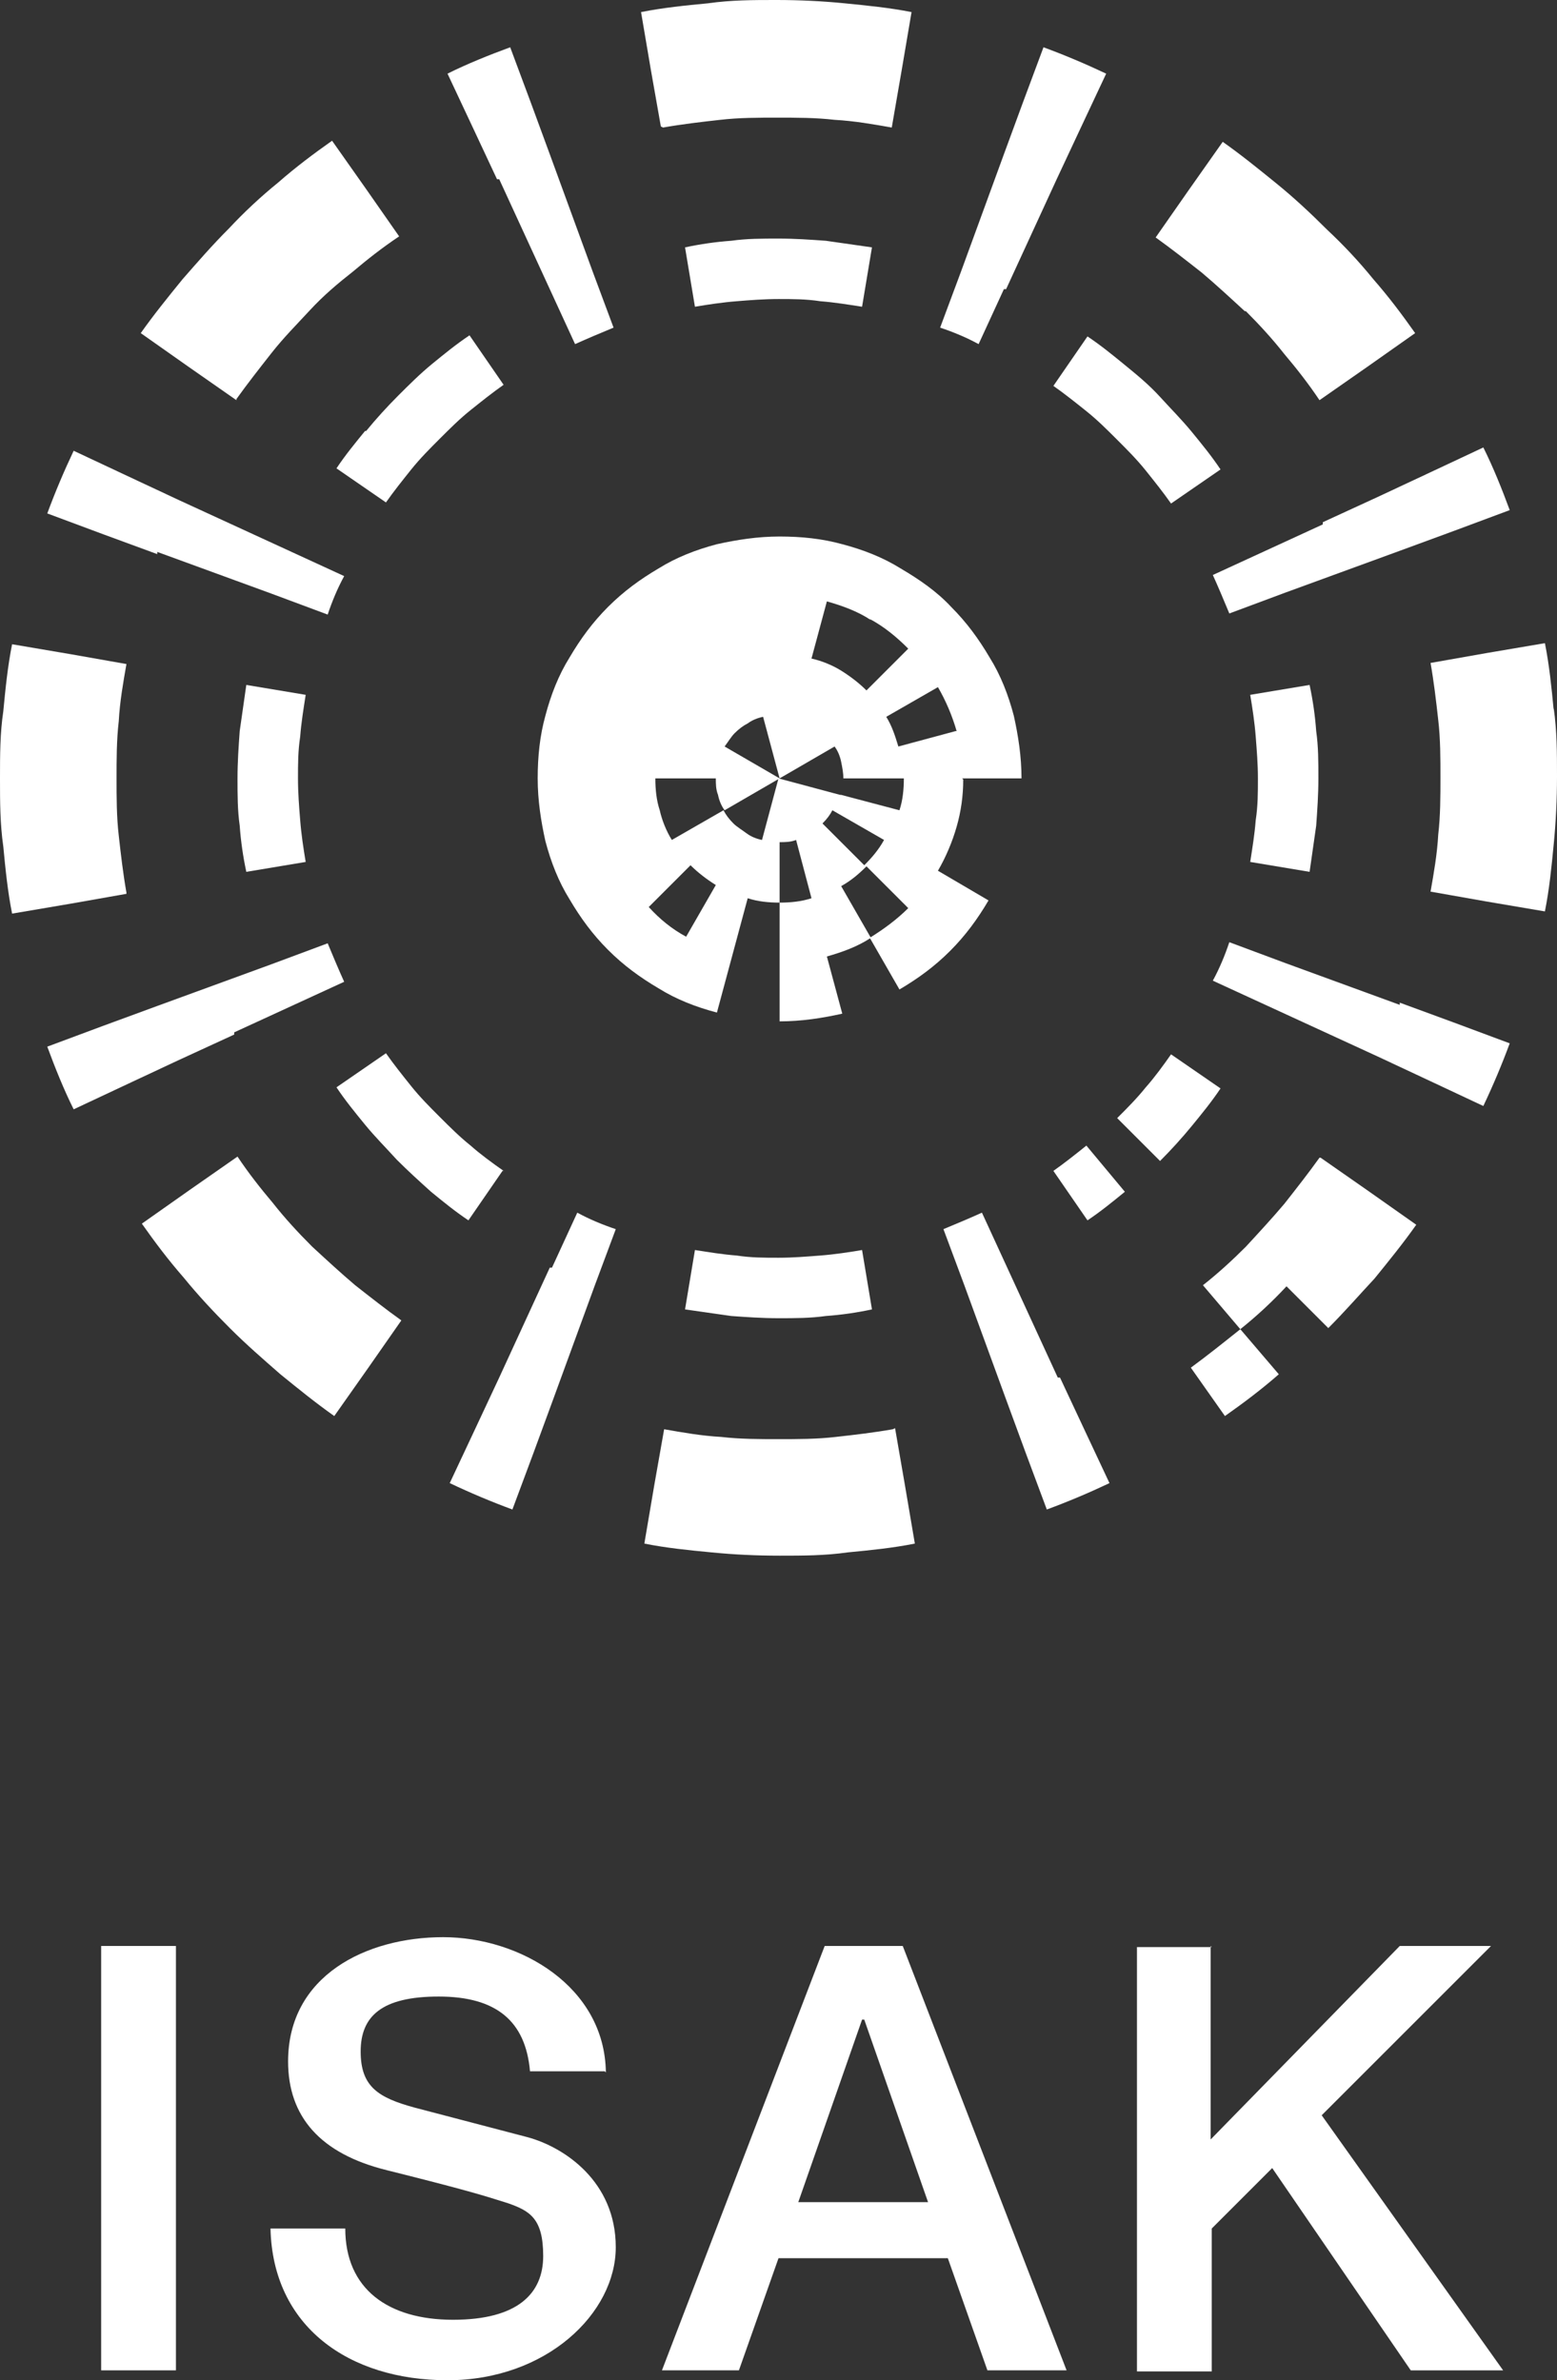<?xml version="1.0" encoding="UTF-8"?>
<svg id="Layer_1" xmlns="http://www.w3.org/2000/svg" version="1.1" viewBox="0 0 141.6 216.5">
  <rect x="0" y="0" width="141.6" height="216.5" fill="#333333" stroke="none"/>
  <!-- Generator: Adobe Illustrator 29.4.0, SVG Export Plug-In . SVG Version: 2.1.0 Build 152)  -->
  <defs>
    <style>
      .st0 {
        fill: #fff;
      }
    </style>
  </defs>
  <g>
    <path class="st0" d="M16,177v38.6h-6.8v-38.6h6.8Z"/>
    <path class="st0" d="M55,188.4h-6.8c-.4-4.6-3.1-6.8-8.3-6.8s-7.1,1.8-7.1,5,1.6,4.2,4.9,5.1l10.3,2.7c3.3.9,8,4,8,10s-6.3,12.1-15.3,12.1-15.9-4.9-16.1-13.8h6.8c0,5.5,3.9,8.3,9.8,8.3s8.2-2.4,8.2-5.8-1.2-4.1-3.2-4.8c-2.2-.7-3.8-1.2-11-3-6.1-1.5-9-4.9-9-9.9,0-7.8,7.1-11.3,14.1-11.3s14.7,4.5,14.8,12.3Z"/>
    <path class="st0" d="M82.1,177l14.9,38.6h-7.2l-3.6-10.2h-15.4l-3.6,10.2h-7l14.8-38.6h7.2ZM78.4,183.7l-5.8,16.6h11.8l-5.8-16.6h-.2Z"/>
    <path class="st0" d="M110.1,177v17.6l17.2-17.6h8.3l-15.4,15.4,16.5,23.2h-8.4l-12.6-18.4-5.5,5.5v13h-6.8v-38.6h6.8Z"/>
  </g>
  <g>
    <path class="st0" d="M141.3,64.6c-.2-2.1-.4-4.1-.8-6.1l-5.3.9-5.1.9c.3,1.7.5,3.4.7,5.2.2,1.7.2,3.5.2,5.2s0,3.5-.2,5.2c-.1,1.8-.4,3.5-.7,5.2l5.1.9,5.3.9c.4-2,.6-4,.8-6.1.2-2,.3-4.1.3-6.2s0-4.1-.3-6.2Z"/>
    <path class="st0" d="M127.3,91.4l-5.2-1.9-5.2-1.9-5.1-1.9c-.4,1.2-.9,2.4-1.5,3.5l5,2.3,5,2.3,5,2.3,4.7,2.2,4.9,2.3c.9-1.9,1.7-3.8,2.4-5.7l-5.1-1.9-4.9-1.8Z"/>
    <path class="st0" d="M120.3,47.7l-5,2.3-5,2.3c.5,1.1,1,2.3,1.5,3.5l5.1-1.9,5.2-1.9,5.2-1.9,4.9-1.8,5.1-1.9c-.7-1.9-1.5-3.9-2.4-5.7l-4.9,2.3-4.7,2.2-5,2.3Z"/>
    <path class="st0" d="M120,105.3c-1,1.4-2.1,2.8-3.2,4.2-1.1,1.3-2.3,2.6-3.5,3.9-1.2,1.2-2.5,2.4-3.9,3.5l3.4,4c1.5-1.2,2.9-2.5,4.2-3.9l3.8,3.8c1.5-1.5,2.8-3,4.2-4.5,1.3-1.6,2.6-3.2,3.8-4.9l-4.4-3.1-4.3-3Z"/>
    <path class="st0" d="M113.7,78.4l5.4.9c.2-1.4.4-2.8.6-4.2.1-1.4.2-2.8.2-4.3s0-2.9-.2-4.3c-.1-1.4-.3-2.8-.6-4.2l-5.4.9c.2,1.2.4,2.5.5,3.8.1,1.3.2,2.5.2,3.8s0,2.5-.2,3.8c-.1,1.3-.3,2.5-.5,3.8Z"/>
    <path class="st0" d="M113.3,28.3c1.2,1.2,2.4,2.5,3.5,3.9,1.1,1.3,2.2,2.7,3.2,4.2l4.3-3,4.4-3.1c-1.2-1.7-2.4-3.3-3.8-4.9-1.3-1.6-2.7-3.1-4.2-4.5h0c-1.5-1.5-3-2.9-4.6-4.2-1.6-1.3-3.2-2.6-4.9-3.8l-3.1,4.4-3,4.3c1.4,1,2.8,2.1,4.2,3.2,1.3,1.1,2.6,2.3,3.9,3.5Z"/>
    <path class="st0" d="M111.4,128.8c1.7-1.2,3.3-2.4,4.9-3.8l-3.5-4.1c-1.5,1.2-3,2.4-4.5,3.5l3.1,4.4Z"/>
    <path class="st0" d="M111,99l-4.5-3.1c-.7,1-1.5,2.1-2.3,3-.8,1-1.7,1.9-2.6,2.8l3.9,3.9c1-1,2-2.1,2.9-3.2.9-1.1,1.8-2.2,2.6-3.4Z"/>
    <path class="st0" d="M95.8,35.1c1,.7,2,1.5,3,2.3,1,.8,1.9,1.7,2.8,2.6.9.9,1.8,1.8,2.6,2.8.8,1,1.6,2,2.3,3l4.5-3.1c-.8-1.2-1.7-2.3-2.6-3.4-.9-1.1-1.9-2.1-2.9-3.2s-2.1-2-3.2-2.9c-1.1-.9-2.2-1.8-3.4-2.6l-3.1,4.5Z"/>
    <path class="st0" d="M95.8,106.5l3.1,4.5c1.2-.8,2.3-1.7,3.4-2.6l-3.5-4.2c-1,.8-2,1.6-3,2.3Z"/>
    <path class="st0" d="M96.2,125.3l-2.3-5-2.3-5-2.3-5c-1.1.5-2.3,1-3.5,1.5l1.9,5.1,1.9,5.2,1.9,5.2,1.8,4.9,1.9,5.1c1.9-.7,3.8-1.5,5.7-2.4l-2.3-4.9-2.2-4.7Z"/>
    <path class="st0" d="M91.5,26.3l2.3-5,2.3-5,2.2-4.7,2.3-4.9c-1.9-.9-3.8-1.7-5.7-2.4l-1.9,5.1-1.8,4.9-1.9,5.2-1.9,5.2-1.9,5.1c1.2.4,2.4.9,3.5,1.5l2.3-5Z"/>
    <path class="st0" d="M81.2,130c-1.7.3-3.4.5-5.2.7-1.7.2-3.5.2-5.2.2s-3.5,0-5.2-.2c-1.8-.1-3.5-.4-5.2-.7l-.9,5.1-.9,5.3c2,.4,4,.6,6.1.8,2,.2,4.1.3,6.2.3s4.1,0,6.2-.3c2.1-.2,4.1-.4,6.1-.8l-.9-5.3-.9-5.2Z"/>
    <path class="st0" d="M74.6,114.2c-1.3.1-2.5.2-3.8.2s-2.5,0-3.8-.2c-1.3-.1-2.5-.3-3.8-.5l-.9,5.4c1.4.2,2.8.4,4.2.6,1.4.1,2.8.2,4.3.2s2.9,0,4.3-.2c1.4-.1,2.8-.3,4.2-.6l-.9-5.4c-1.2.2-2.5.4-3.8.5Z"/>
    <path class="st0" d="M70.8,27.2c1.3,0,2.5,0,3.8.2,1.3.1,2.5.3,3.8.5l.9-5.4c-1.4-.2-2.8-.4-4.2-.6-1.4-.1-2.8-.2-4.3-.2s-2.9,0-4.3.2c-1.4.1-2.8.3-4.2.6l.9,5.4c1.2-.2,2.5-.4,3.8-.5,1.2-.1,2.5-.2,3.8-.2Z"/>
    <path class="st0" d="M60.3,11.6c1.7-.3,3.4-.5,5.2-.7,1.7-.2,3.5-.2,5.2-.2s3.5,0,5.2.2c1.8.1,3.5.4,5.2.7l.9-5.2.9-5.3c-2-.4-4.1-.6-6.1-.8-2-.2-4.1-.3-6.2-.3s-4.1,0-6.2.3c-2.1.2-4.1.4-6.1.8l.9,5.3.9,5.1Z"/>
    <path class="st0" d="M50,115.3l-2.3,5-2.3,5-2.2,4.7-2.3,4.9c1.9.9,3.8,1.7,5.7,2.4l1.9-5.1,1.8-4.9,1.9-5.2,1.9-5.2,1.9-5.1c-1.2-.4-2.4-.9-3.5-1.5l-2.3,5Z"/>
    <path class="st0" d="M45.4,16.3l2.3,5,2.3,5,2.3,5c1.1-.5,2.3-1,3.5-1.5l-1.9-5.1-1.9-5.2-1.9-5.2-1.8-4.9-1.9-5.1c-1.9.7-3.9,1.5-5.7,2.4l2.3,4.9,2.2,4.7Z"/>
    <path class="st0" d="M45.8,106.5c-1-.7-2.1-1.5-3-2.3-1-.8-1.9-1.7-2.8-2.6-.9-.9-1.8-1.8-2.6-2.8-.8-1-1.6-2-2.3-3l-4.5,3.1c.8,1.2,1.7,2.3,2.6,3.4.9,1.1,1.9,2.1,2.9,3.2h0c1,1,2.1,2,3.1,2.9,1.1.9,2.2,1.8,3.4,2.6l3.1-4.5Z"/>
    <path class="st0" d="M33.2,39.2c-.9,1.1-1.8,2.2-2.6,3.4l4.5,3.1c.7-1,1.5-2,2.3-3,.8-1,1.7-1.9,2.6-2.8s1.8-1.8,2.8-2.6c1-.8,2-1.6,3-2.3l-3.1-4.5c-1.2.8-2.3,1.7-3.4,2.6-1.1.9-2.1,1.9-3.1,2.9-1,1-2,2.1-2.9,3.2Z"/>
    <path class="st0" d="M28.3,113.3c-1.2-1.2-2.4-2.5-3.5-3.9-1.1-1.3-2.2-2.7-3.2-4.2l-4.3,3-4.4,3.1c1.2,1.7,2.4,3.3,3.8,4.9,1.3,1.6,2.7,3.1,4.2,4.6,1.5,1.5,3,2.8,4.6,4.2,1.6,1.3,3.2,2.6,4.9,3.8l3.1-4.4,3-4.3c-1.4-1-2.8-2.1-4.2-3.2-1.3-1.1-2.6-2.3-3.9-3.5Z"/>
    <path class="st0" d="M27.8,63.2l-5.4-.9c-.2,1.4-.4,2.8-.6,4.2-.1,1.4-.2,2.8-.2,4.3s0,2.9.2,4.3c.1,1.4.3,2.8.6,4.2l5.4-.9c-.2-1.2-.4-2.5-.5-3.8-.1-1.2-.2-2.5-.2-3.8s0-2.5.2-3.8c.1-1.3.3-2.5.5-3.8Z"/>
    <path class="st0" d="M21.5,36.3c1-1.4,2.1-2.8,3.2-4.2s2.3-2.6,3.5-3.9,2.5-2.4,3.9-3.5c1.3-1.1,2.7-2.2,4.2-3.2l-3-4.3-3.1-4.4c-1.7,1.2-3.3,2.4-4.9,3.8-1.6,1.3-3.1,2.7-4.5,4.2h0c-1.5,1.5-2.8,3-4.2,4.6-1.3,1.6-2.6,3.2-3.8,4.9l4.4,3.1,4.3,3Z"/>
    <path class="st0" d="M21.3,93.9l5-2.3,5-2.3c-.5-1.1-1-2.3-1.5-3.5l-5.1,1.9-5.2,1.9-5.2,1.9-4.9,1.8-5.1,1.9c.7,1.9,1.5,3.9,2.4,5.7l4.9-2.3,4.7-2.2,5-2.3Z"/>
    <path class="st0" d="M14.3,50.2l5.2,1.9,5.2,1.9,5.1,1.9c.4-1.2.9-2.4,1.5-3.5l-5-2.3-5-2.3-5-2.3-4.7-2.2-4.9-2.3c-.9,1.9-1.7,3.8-2.4,5.7l5.1,1.9,4.9,1.8Z"/>
    <path class="st0" d="M11.5,81.2c-.3-1.7-.5-3.4-.7-5.2-.2-1.7-.2-3.5-.2-5.2s0-3.5.2-5.2c.1-1.8.4-3.5.7-5.2l-5.1-.9-5.3-.9c-.4,2-.6,4-.8,6.1C0,66.7,0,68.7,0,70.8s0,4.1.3,6.2c.2,2.1.4,4.1.8,6.1l5.3-.9,5.1-.9Z"/>
    <path class="st0" d="M87.5,70.8h5.4c0-2-.3-3.9-.7-5.7-.5-1.9-1.2-3.7-2.2-5.3-1-1.7-2.1-3.2-3.5-4.6-1.3-1.4-2.9-2.5-4.6-3.5-1.6-1-3.4-1.7-5.3-2.2-1.8-.5-3.7-.7-5.7-.7s-3.9.3-5.7.7c-1.9.5-3.7,1.2-5.3,2.2-1.7,1-3.2,2.1-4.6,3.5-1.4,1.4-2.5,2.9-3.5,4.6-1,1.6-1.7,3.4-2.2,5.3-.5,1.8-.7,3.7-.7,5.7s.3,3.9.7,5.7c.5,1.9,1.2,3.7,2.2,5.3,1,1.7,2.1,3.2,3.5,4.6,1.4,1.4,2.9,2.5,4.6,3.5,1.6,1,3.4,1.7,5.3,2.2l1.4-5.2,1.4-5.2c.9.3,1.9.4,2.9.4v-5.5c.5,0,1,0,1.5-.2l1.4,5.3c-.9.3-1.9.4-2.9.4v10.8c2,0,3.9-.3,5.7-.7l-1.4-5.2c1.4-.4,2.8-.9,4-1.7l-2.7-4.7c.9-.5,1.6-1.1,2.3-1.8l3.8,3.8c-1,1-2.2,1.9-3.5,2.7l2.7,4.7c1.7-1,3.2-2.1,4.6-3.5h0c1.4-1.4,2.5-2.9,3.5-4.6l-4.6-2.7c.7-1.2,1.3-2.6,1.7-4,.4-1.4.6-2.8.6-4.3ZM86.9,66.5l-5.2,1.4c-.3-1-.6-1.9-1.1-2.7l4.7-2.7c.7,1.2,1.3,2.6,1.7,4ZM79.1,56.3c1.3.7,2.4,1.6,3.5,2.7l-3.8,3.8c-.7-.7-1.5-1.3-2.3-1.8-.8-.5-1.8-.9-2.7-1.1l1.4-5.2c1.4.4,2.8.9,4,1.7ZM62.4,85.2c-1.3-.7-2.4-1.6-3.4-2.7l3.8-3.8c.7.7,1.5,1.3,2.3,1.8l-2.7,4.7ZM78.7,78.8l-3.9-3.9h0c.4-.4.7-.8.9-1.2l4.7,2.7c-.5.9-1.1,1.6-1.8,2.3ZM76.4,72.3l-5.6-1.5-1.5,5.6c-.5-.1-1-.3-1.4-.6-.4-.3-.9-.6-1.2-.9-.4-.4-.7-.8-.9-1.2l-4.7,2.7c-.5-.8-.9-1.8-1.1-2.7-.3-.9-.4-1.9-.4-2.9h5.5c0,.5,0,1,.2,1.5.1.5.3,1,.6,1.4l5-2.9-5-2.9c.3-.4.6-.9.9-1.2.4-.4.8-.7,1.2-.9.4-.3.9-.5,1.4-.6l1.5,5.6,5-2.9c.3.4.5.9.6,1.4.1.5.2,1,.2,1.5h5.5c0,1-.1,2-.4,2.9l-5.3-1.4Z"/>
  </g>
</svg>